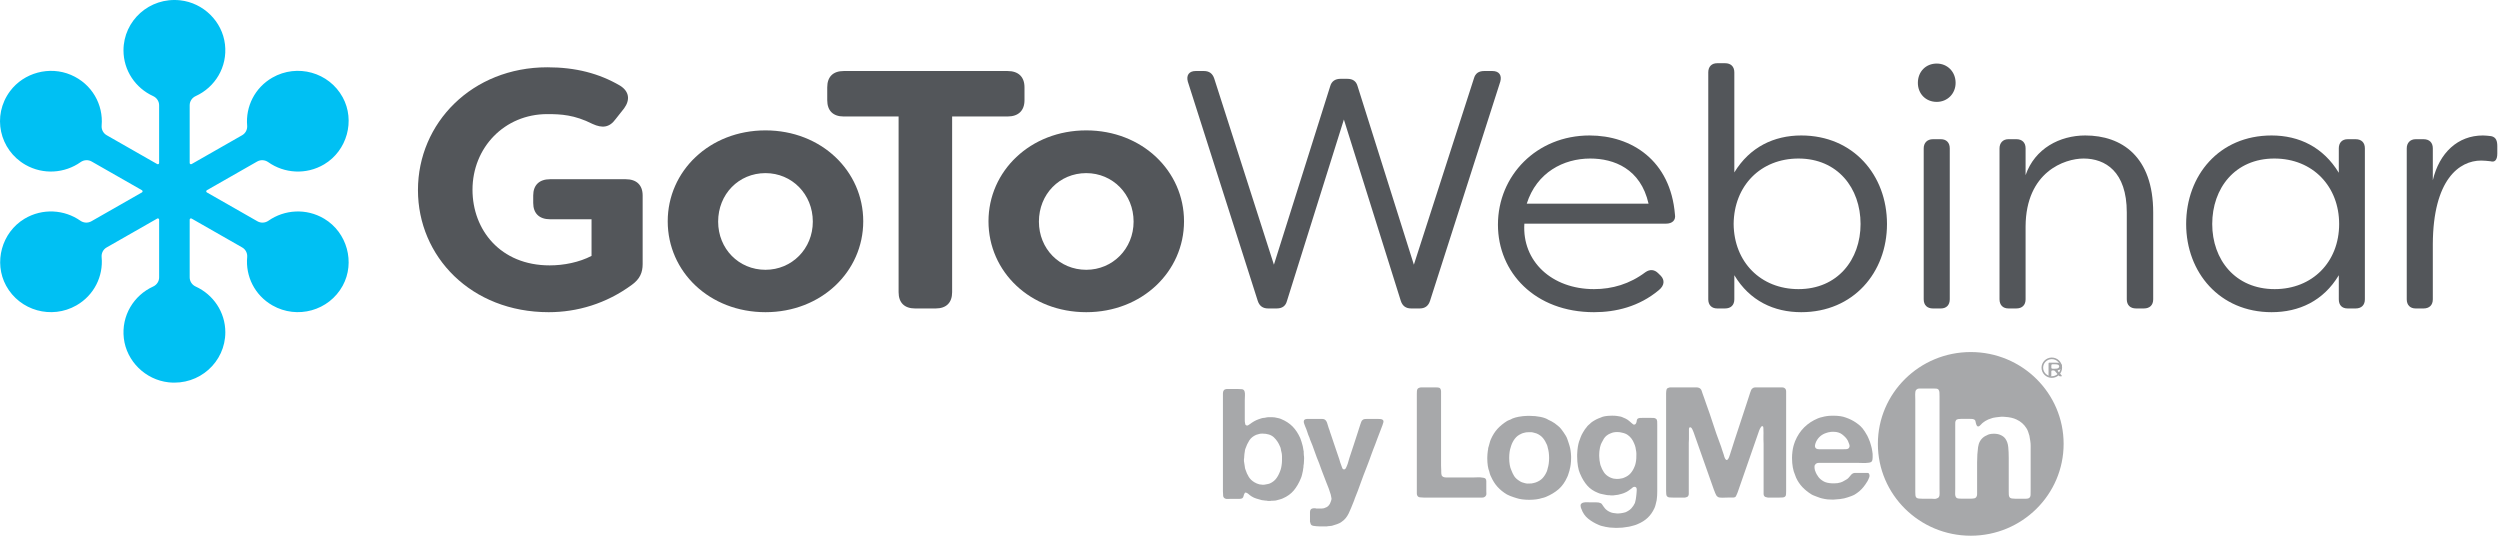 <?xml version="1.0" encoding="UTF-8"?>
<svg width="182px" height="39px" viewBox="0 0 182 39" version="1.1" xmlns="http://www.w3.org/2000/svg" xmlns:xlink="http://www.w3.org/1999/xlink">
    <!-- Generator: Sketch 53.2 (72643) - https://sketchapp.com -->
    <title>LMI_GoToWebinar_Blue_HEX</title>
    <desc>Created with Sketch.</desc>
    <g id="Page-1" stroke="none" stroke-width="1" fill="none" fill-rule="evenodd">
        <g id="Logos" fill-rule="nonzero">
            <g id="LMI_GoToWebinar_Blue_HEX">
                <g id="Group" transform="translate(30.427, 4.457)" fill="#53565A">
                    <path d="M15.134,8.591 L9.615,8.591 C8.841,8.591 8.391,9.011 8.391,9.776 L8.391,10.319 C8.391,11.085 8.841,11.505 9.615,11.505 L12.637,11.505 L12.637,14.172 C11.738,14.641 10.614,14.863 9.59,14.863 C5.994,14.863 3.971,12.271 3.971,9.357 C3.971,6.295 6.293,3.85 9.415,3.85 C10.414,3.85 11.388,3.899 12.712,4.566 C13.411,4.887 13.936,4.838 14.385,4.22 L15.009,3.43 C15.459,2.813 15.384,2.196 14.71,1.776 C13.187,0.887 11.488,0.442 9.416,0.442 C3.946,0.442 0,4.492 0,9.381 C0,14.221 3.871,18.27 9.515,18.27 C11.588,18.27 13.71,17.653 15.584,16.27 C16.159,15.85 16.358,15.381 16.358,14.764 L16.358,9.776 C16.358,9.01 15.908,8.591 15.134,8.591 Z" id="Path"></path>
                    <path d="M25.3,5.035 C21.229,5.035 18.183,7.998 18.183,11.653 C18.183,15.332 21.23,18.27 25.3,18.27 C29.371,18.27 32.417,15.307 32.417,11.653 C32.417,7.998 29.371,5.035 25.3,5.035 Z M25.3,15.184 C23.352,15.184 21.854,13.653 21.854,11.677 C21.854,9.677 23.352,8.146 25.3,8.146 C27.223,8.146 28.746,9.677 28.746,11.677 C28.746,13.653 27.223,15.184 25.3,15.184 Z" id="Shape"></path>
                    <path d="M44.156,2.837 L44.156,1.899 C44.156,1.133 43.706,0.714 42.932,0.714 L30.995,0.714 C30.221,0.714 29.796,1.133 29.796,1.899 L29.796,2.837 C29.796,3.602 30.221,4.023 30.995,4.023 L34.991,4.023 L34.991,16.813 C34.991,17.579 35.416,17.999 36.19,17.999 L37.689,17.999 C38.462,17.999 38.888,17.579 38.888,16.813 L38.888,4.022 L42.933,4.022 C43.706,4.022 44.156,3.602 44.156,2.837 Z" id="Path"></path>
                    <path d="M48.652,5.035 C44.582,5.035 41.535,7.998 41.535,11.653 C41.535,15.332 44.582,18.27 48.652,18.27 C52.723,18.27 55.77,15.307 55.77,11.653 C55.77,7.998 52.723,5.035 48.652,5.035 Z M48.652,15.184 C46.705,15.184 45.206,13.653 45.206,11.677 C45.206,9.677 46.705,8.146 48.652,8.146 C50.575,8.146 52.099,9.677 52.099,11.677 C52.098,13.653 50.575,15.184 48.652,15.184 Z" id="Shape"></path>
                    <path d="M78.222,0.713 L77.623,0.713 C77.223,0.713 76.974,0.886 76.873,1.256 L72.503,14.813 L68.408,1.825 C68.307,1.454 68.058,1.281 67.658,1.281 L67.159,1.281 C66.784,1.281 66.509,1.454 66.41,1.825 L62.314,14.813 L57.968,1.256 C57.843,0.886 57.594,0.713 57.219,0.713 L56.619,0.713 C56.145,0.713 55.92,1.01 56.045,1.479 L61.14,17.455 C61.265,17.826 61.515,17.998 61.89,17.998 L62.514,17.998 C62.913,17.998 63.163,17.826 63.263,17.455 L67.408,4.244 L71.554,17.455 C71.679,17.826 71.928,17.998 72.303,17.998 L72.927,17.998 C73.302,17.998 73.552,17.826 73.676,17.455 L78.796,1.479 C78.922,1.01 78.697,0.713 78.222,0.713 Z" id="Path"></path>
                    <path d="M85.292,5.405 C81.445,5.405 78.623,8.319 78.623,11.899 C78.623,15.381 81.32,18.27 85.616,18.27 C87.189,18.27 88.888,17.875 90.336,16.665 C90.761,16.319 90.761,15.924 90.486,15.628 L90.286,15.431 C90.012,15.159 89.687,15.134 89.362,15.357 C88.214,16.221 86.94,16.591 85.616,16.591 C82.545,16.591 80.371,14.566 80.547,11.825 L90.86,11.825 C91.31,11.825 91.584,11.579 91.509,11.158 C91.185,7.208 88.338,5.405 85.292,5.405 Z M80.721,10.368 C81.445,8.096 83.394,7.084 85.342,7.084 C87.065,7.084 89.013,7.825 89.587,10.368 L80.721,10.368 Z" id="Shape"></path>
                    <path d="M100.702,5.405 C98.729,5.405 96.956,6.244 95.832,8.096 L95.832,0.812 C95.832,0.392 95.583,0.145 95.158,0.145 L94.584,0.145 C94.184,0.145 93.935,0.392 93.935,0.812 L93.935,17.332 C93.935,17.751 94.184,17.998 94.584,17.998 L95.158,17.998 C95.583,17.998 95.832,17.752 95.832,17.332 L95.832,15.578 C96.956,17.455 98.729,18.27 100.702,18.27 C104.498,18.27 106.946,15.38 106.946,11.849 C106.945,8.294 104.498,5.405 100.702,5.405 Z M100.502,16.591 C97.754,16.591 95.806,14.616 95.782,11.85 C95.806,9.06 97.754,7.084 100.502,7.084 C103.349,7.084 105.022,9.232 105.022,11.85 C105.022,14.443 103.349,16.591 100.502,16.591 Z" id="Shape"></path>
                    <path d="M110.568,0.17 C109.768,0.17 109.194,0.763 109.194,1.577 C109.194,2.367 109.768,2.96 110.568,2.96 C111.341,2.96 111.941,2.367 111.941,1.577 C111.941,0.763 111.341,0.17 110.568,0.17 Z" id="Path"></path>
                    <path d="M110.867,5.677 L110.293,5.677 C109.868,5.677 109.619,5.949 109.619,6.344 L109.619,17.332 C109.619,17.752 109.868,17.999 110.293,17.999 L110.867,17.999 C111.267,17.999 111.516,17.752 111.516,17.332 L111.516,6.343 C111.516,5.924 111.267,5.677 110.867,5.677 Z" id="Path"></path>
                    <path d="M121.381,5.405 C119.533,5.405 117.71,6.343 117.036,8.294 L117.036,6.343 C117.036,5.924 116.786,5.676 116.361,5.676 L115.787,5.676 C115.387,5.676 115.138,5.948 115.138,6.343 L115.138,17.332 C115.138,17.751 115.387,17.998 115.787,17.998 L116.361,17.998 C116.786,17.998 117.036,17.752 117.036,17.332 L117.036,12.023 C117.06,8.047 119.883,7.084 121.256,7.084 C122.83,7.084 124.403,8.022 124.403,11.01 L124.403,17.332 C124.403,17.751 124.653,17.998 125.077,17.998 L125.652,17.998 C126.076,17.998 126.326,17.752 126.326,17.332 L126.326,11.01 C126.326,6.936 124.029,5.405 121.381,5.405 Z" id="Path"></path>
                    <path d="M141.061,5.677 L140.487,5.677 C140.062,5.677 139.838,5.949 139.838,6.344 L139.838,8.121 C138.714,6.27 136.966,5.405 134.943,5.405 C131.122,5.405 128.725,8.319 128.725,11.85 C128.725,15.381 131.172,18.27 134.943,18.27 C136.941,18.27 138.714,17.455 139.838,15.579 L139.838,17.332 C139.838,17.752 140.063,17.999 140.487,17.999 L141.061,17.999 C141.486,17.999 141.736,17.752 141.736,17.332 L141.736,6.343 C141.736,5.924 141.486,5.677 141.061,5.677 Z M135.168,16.591 C132.296,16.591 130.623,14.443 130.623,11.85 C130.623,9.257 132.271,7.084 135.143,7.084 C137.966,7.084 139.863,9.134 139.863,11.85 C139.863,14.616 137.915,16.591 135.168,16.591 Z" id="Shape"></path>
                    <path d="M150.928,5.454 C150.753,5.429 150.478,5.405 150.328,5.405 C148.505,5.405 147.156,6.664 146.682,8.665 L146.682,6.344 C146.682,5.924 146.432,5.677 146.007,5.677 L145.433,5.677 C145.034,5.677 144.784,5.949 144.784,6.344 L144.784,17.332 C144.784,17.752 145.034,17.999 145.433,17.999 L146.007,17.999 C146.432,17.999 146.682,17.752 146.682,17.332 L146.682,13.307 C146.707,8.615 148.604,7.232 150.203,7.232 C150.403,7.232 150.653,7.257 150.877,7.282 C151.202,7.38 151.377,7.183 151.377,6.714 L151.377,6.195 C151.377,5.825 151.302,5.529 150.928,5.454 Z" id="Path"></path>
                </g>
                <g id="Group" transform="translate(89.028, 25.629)" fill="#A7A8AA">
                    <g transform="translate(14.087, 0)">
                        <path d="M46.833,1.283 C46.82,1.29 46.807,1.293 46.793,1.297 C46.779,1.3 46.763,1.305 46.748,1.308 C46.733,1.316 46.718,1.321 46.709,1.327 C46.697,1.334 46.688,1.342 46.687,1.352 C46.687,1.357 46.687,1.362 46.688,1.366 C46.692,1.372 46.695,1.374 46.697,1.379 C46.704,1.391 46.709,1.402 46.718,1.41 C46.728,1.418 46.735,1.429 46.746,1.439 L46.93,1.652 C46.941,1.664 46.949,1.674 46.959,1.686 C46.967,1.696 46.977,1.708 46.98,1.72 C46.989,1.735 46.985,1.75 46.972,1.761 C46.964,1.763 46.955,1.767 46.955,1.767 C46.947,1.767 46.935,1.767 46.924,1.768 C46.909,1.771 46.891,1.771 46.872,1.768 C46.862,1.767 46.849,1.764 46.844,1.764 C46.831,1.764 46.826,1.762 46.815,1.758 C46.798,1.75 46.782,1.737 46.772,1.722 C46.759,1.709 46.748,1.694 46.733,1.684 L46.543,1.451 C46.523,1.434 46.511,1.416 46.498,1.398 C46.482,1.379 46.46,1.363 46.44,1.348 C46.424,1.342 46.414,1.341 46.395,1.339 C46.377,1.339 46.356,1.337 46.338,1.337 L46.31,1.337 C46.293,1.341 46.279,1.342 46.268,1.345 C46.257,1.348 46.244,1.351 46.237,1.358 C46.228,1.372 46.223,1.387 46.22,1.404 C46.22,1.424 46.22,1.445 46.22,1.463 L46.22,1.649 C46.22,1.666 46.22,1.684 46.22,1.698 C46.223,1.715 46.22,1.729 46.212,1.743 C46.21,1.75 46.197,1.757 46.182,1.762 C46.165,1.768 46.152,1.769 46.134,1.769 C46.117,1.771 46.101,1.769 46.083,1.769 C46.068,1.768 46.053,1.765 46.04,1.759 C46.034,1.752 46.03,1.749 46.022,1.738 C46.022,1.732 46.019,1.723 46.019,1.717 L46.019,1.702 C46.016,1.697 46.016,1.684 46.016,1.672 C46.016,1.662 46.019,1.652 46.019,1.64 L46.019,0.864 C46.019,0.851 46.019,0.837 46.019,0.825 C46.019,0.812 46.019,0.801 46.029,0.792 C46.039,0.781 46.047,0.777 46.067,0.771 C46.072,0.771 46.077,0.771 46.08,0.771 L46.094,0.771 L46.417,0.771 C46.513,0.771 46.599,0.771 46.666,0.777 C46.743,0.779 46.801,0.797 46.863,0.828 C46.885,0.837 46.908,0.851 46.923,0.864 C46.954,0.896 46.978,0.935 46.988,0.976 L46.995,1.02 L46.995,1.041 C47.002,1.055 47.002,1.073 46.995,1.092 C46.992,1.117 46.985,1.133 46.982,1.143 C46.968,1.177 46.949,1.206 46.923,1.227 C46.898,1.245 46.869,1.266 46.833,1.283 Z M46.401,1.214 C46.44,1.214 46.477,1.214 46.508,1.212 C46.547,1.212 46.58,1.208 46.609,1.206 C46.642,1.2 46.664,1.194 46.692,1.187 C46.715,1.179 46.735,1.166 46.752,1.148 C46.768,1.132 46.783,1.109 46.787,1.088 C46.796,1.07 46.799,1.05 46.794,1.029 C46.787,1.008 46.786,0.992 46.776,0.98 C46.761,0.954 46.734,0.934 46.705,0.92 C46.669,0.91 46.641,0.901 46.592,0.895 C46.55,0.892 46.506,0.888 46.457,0.888 C46.403,0.888 46.355,0.888 46.307,0.888 C46.307,0.888 46.3,0.888 46.296,0.889 C46.29,0.892 46.287,0.892 46.281,0.892 C46.263,0.895 46.247,0.904 46.239,0.913 C46.232,0.919 46.232,0.927 46.23,0.931 C46.229,0.938 46.229,0.943 46.225,0.949 L46.225,0.974 C46.222,0.982 46.219,0.992 46.222,1.002 C46.222,1.012 46.222,1.021 46.222,1.033 C46.222,1.056 46.222,1.084 46.222,1.118 C46.22,1.15 46.225,1.175 46.239,1.188 C46.253,1.205 46.275,1.212 46.307,1.212 C46.339,1.214 46.37,1.214 46.401,1.214 Z" id="Shape"></path>
                        <path d="M46.256,1.88 C45.844,1.88 45.508,1.548 45.508,1.139 C45.508,0.731 45.844,0.4 46.256,0.4 C46.671,0.4 47.005,0.731 47.005,1.139 C47.005,1.548 46.671,1.88 46.256,1.88 Z M46.256,0.517 C45.909,0.517 45.626,0.796 45.626,1.139 C45.626,1.481 45.909,1.762 46.256,1.762 C46.604,1.762 46.887,1.481 46.887,1.139 C46.887,0.796 46.604,0.517 46.256,0.517 Z" id="Shape"></path>
                        <path d="M5.088,10.12 L5.088,9.602 C5.088,9.527 5.088,9.456 5.088,9.388 C5.088,9.321 5.068,9.265 5.03,9.218 C5.008,9.191 4.96,9.167 4.886,9.153 C4.814,9.137 4.738,9.128 4.653,9.123 C4.57,9.12 4.482,9.12 4.394,9.123 C4.3,9.128 4.224,9.13 4.163,9.13 L2.629,9.13 C2.476,9.13 2.319,9.13 2.16,9.13 C2,9.13 1.893,9.079 1.84,8.983 C1.826,8.945 1.817,8.903 1.813,8.852 C1.808,8.805 1.807,8.753 1.807,8.702 L1.807,8.588 C1.807,8.52 1.797,8.499 1.8,8.443 C1.804,8.388 1.794,8.309 1.794,8.251 L1.794,7.584 L1.794,4.172 L1.794,3.145 C1.794,3.049 1.794,2.957 1.794,2.872 C1.794,2.785 1.777,2.716 1.739,2.663 C1.699,2.611 1.641,2.582 1.56,2.578 C1.482,2.575 1.401,2.573 1.315,2.573 L0.349,2.573 C0.332,2.579 0.318,2.582 0.305,2.578 C0.288,2.575 0.273,2.577 0.256,2.583 C0.166,2.606 0.106,2.644 0.076,2.697 C0.054,2.734 0.04,2.787 0.036,2.855 C0.032,2.922 0.03,2.99 0.03,3.059 L0.03,3.766 L0.03,6.313 L0.03,9.299 L0.03,10.088 C0.03,10.156 0.03,10.224 0.03,10.295 C0.03,10.368 0.044,10.424 0.076,10.471 C0.114,10.53 0.172,10.565 0.252,10.576 C0.332,10.588 0.426,10.595 0.532,10.595 L1.35,10.595 L3.766,10.595 L4.575,10.595 C4.644,10.595 4.714,10.595 4.792,10.595 C4.867,10.595 4.924,10.58 4.961,10.55 C5.008,10.528 5.045,10.487 5.075,10.424 C5.091,10.388 5.098,10.341 5.094,10.29 C5.088,10.238 5.088,10.181 5.088,10.12 Z" id="Path"></path>
                        <path d="M11.261,7.653 C11.261,7.631 11.261,7.611 11.261,7.591 C11.25,7.301 11.212,7.041 11.155,6.854 C11.151,6.846 11.15,6.839 11.149,6.831 C11.132,6.764 11.113,6.699 11.09,6.639 C11.052,6.536 11.019,6.434 10.989,6.341 C10.958,6.247 10.917,6.159 10.864,6.077 C10.81,5.994 10.759,5.914 10.71,5.84 C10.66,5.766 10.606,5.689 10.544,5.614 C10.483,5.532 10.41,5.455 10.32,5.385 C10.235,5.313 10.149,5.247 10.066,5.185 C9.922,5.087 9.765,5 9.594,4.926 C9.347,4.759 8.82,4.644 8.211,4.644 C8.197,4.644 8.184,4.645 8.17,4.645 C8.135,4.645 8.097,4.645 8.06,4.645 C8.054,4.645 8.047,4.648 8.047,4.648 C7.981,4.651 7.92,4.653 7.861,4.659 C7.821,4.659 7.775,4.663 7.731,4.669 C7.726,4.671 7.723,4.671 7.722,4.672 C7.336,4.712 7.019,4.803 6.837,4.919 C6.755,4.946 6.677,4.98 6.603,5.018 C6.331,5.19 6.094,5.381 5.906,5.586 C5.715,5.794 5.552,6.051 5.417,6.358 C5.377,6.448 5.348,6.542 5.327,6.633 C5.303,6.728 5.276,6.826 5.247,6.921 C5.232,6.959 5.222,6.994 5.222,7.028 C5.222,7.043 5.222,7.057 5.221,7.072 C5.215,7.097 5.211,7.124 5.205,7.15 C5.197,7.177 5.193,7.203 5.193,7.231 C5.175,7.356 5.166,7.495 5.161,7.64 L5.161,7.64 C5.159,7.664 5.159,7.685 5.159,7.704 C5.159,7.718 5.159,7.731 5.159,7.741 C5.159,8.135 5.215,8.482 5.303,8.692 C5.316,8.744 5.332,8.797 5.342,8.846 C5.362,8.922 5.391,8.993 5.427,9.06 C5.559,9.355 5.715,9.606 5.906,9.816 C6.095,10.026 6.326,10.211 6.59,10.368 C6.676,10.414 6.756,10.451 6.835,10.48 C6.914,10.51 7.001,10.542 7.092,10.572 C7.154,10.599 7.221,10.62 7.29,10.634 C7.504,10.709 7.836,10.757 8.211,10.757 C8.584,10.757 8.919,10.709 9.131,10.633 L9.134,10.633 C9.231,10.615 9.325,10.586 9.418,10.549 C9.78,10.398 10.091,10.211 10.351,9.986 C10.607,9.761 10.817,9.468 10.977,9.106 C11.015,9.031 11.045,8.951 11.069,8.864 C11.09,8.778 11.118,8.694 11.149,8.61 C11.15,8.59 11.154,8.572 11.158,8.553 C11.221,8.34 11.261,8.041 11.261,7.708 C11.261,7.697 11.261,7.684 11.261,7.671 C11.261,7.665 11.261,7.66 11.261,7.653 Z M9.553,8.487 C9.538,8.562 9.516,8.637 9.485,8.711 C9.401,8.9 9.299,9.057 9.178,9.187 C9.057,9.314 8.896,9.416 8.7,9.488 C8.648,9.512 8.586,9.517 8.528,9.536 C8.458,9.556 8.431,9.556 8.374,9.568 L8.311,9.568 C8.225,9.576 8.192,9.578 8.158,9.574 C8.124,9.569 8.09,9.582 8.061,9.574 C8.031,9.564 8.023,9.568 7.99,9.564 C7.968,9.561 7.933,9.554 7.903,9.546 C7.835,9.53 7.767,9.512 7.703,9.488 C7.638,9.468 7.58,9.437 7.525,9.399 C7.337,9.286 7.199,9.162 7.112,9.022 C7.038,8.904 6.968,8.758 6.902,8.581 C6.813,8.397 6.754,8.076 6.754,7.711 C6.754,7.4 6.795,7.12 6.865,6.933 C6.872,6.901 6.879,6.871 6.89,6.842 C6.956,6.639 7.049,6.46 7.167,6.308 C7.286,6.153 7.439,6.033 7.63,5.953 C7.666,5.93 7.712,5.914 7.761,5.9 C7.81,5.89 7.861,5.878 7.914,5.861 C7.935,5.854 7.965,5.85 7.995,5.845 C8.029,5.841 8.019,5.845 8.072,5.839 C8.141,5.833 8.21,5.838 8.277,5.834 C8.346,5.83 8.41,5.835 8.471,5.85 C8.524,5.866 8.574,5.878 8.619,5.89 C8.664,5.9 8.711,5.914 8.756,5.93 C8.946,6.013 9.098,6.123 9.213,6.262 C9.327,6.4 9.424,6.57 9.507,6.763 C9.529,6.824 9.549,6.885 9.559,6.949 C9.561,6.958 9.563,6.967 9.564,6.977 C9.624,7.164 9.66,7.424 9.66,7.711 C9.66,8.006 9.62,8.272 9.559,8.46 C9.559,8.468 9.556,8.478 9.553,8.487 Z" id="Shape"></path>
                        <path d="M26.79,2.617 C26.753,2.588 26.697,2.573 26.624,2.573 C26.555,2.573 26.481,2.573 26.414,2.573 L25.628,2.573 L24.886,2.573 C24.811,2.573 24.741,2.573 24.665,2.573 C24.593,2.573 24.534,2.592 24.488,2.628 C24.429,2.666 24.386,2.716 24.364,2.775 C24.341,2.836 24.319,2.895 24.297,2.956 C24.256,3.076 24.22,3.196 24.182,3.31 C24.141,3.425 24.107,3.544 24.067,3.665 C23.916,4.131 23.763,4.595 23.61,5.056 C23.458,5.519 23.306,5.978 23.155,6.436 C23.093,6.609 23.04,6.779 22.991,6.95 C22.941,7.119 22.885,7.289 22.827,7.461 C22.802,7.522 22.779,7.589 22.756,7.665 C22.746,7.697 22.734,7.724 22.717,7.745 C22.68,7.82 22.635,7.859 22.591,7.859 C22.508,7.859 22.432,7.715 22.377,7.483 C22.331,7.366 22.29,7.246 22.256,7.124 C22.21,6.967 22.159,6.812 22.098,6.661 C21.916,6.18 21.745,5.696 21.59,5.209 C21.432,4.72 21.269,4.241 21.094,3.765 C21.049,3.64 21.006,3.512 20.964,3.389 C20.921,3.267 20.877,3.143 20.832,3.023 C20.808,2.955 20.786,2.886 20.764,2.814 C20.742,2.743 20.703,2.689 20.651,2.651 C20.582,2.598 20.484,2.572 20.36,2.572 C20.232,2.572 20.11,2.572 19.987,2.572 L18.495,2.572 C18.482,2.578 18.465,2.581 18.45,2.577 C18.436,2.574 18.42,2.576 18.405,2.583 C18.313,2.606 18.252,2.643 18.221,2.696 C18.208,2.728 18.196,2.77 18.189,2.827 C18.18,2.882 18.177,2.941 18.177,3 C18.177,3.059 18.177,3.123 18.177,3.185 C18.177,3.251 18.177,3.304 18.177,3.35 L18.177,4.925 L18.177,9.119 L18.177,10.109 C18.177,10.191 18.18,10.272 18.189,10.352 C18.196,10.43 18.221,10.488 18.27,10.526 C18.313,10.562 18.372,10.583 18.438,10.586 C18.506,10.59 18.581,10.594 18.666,10.594 L19.26,10.594 C19.32,10.594 19.38,10.594 19.441,10.598 C19.502,10.604 19.56,10.597 19.611,10.581 C19.695,10.568 19.752,10.533 19.782,10.479 C19.814,10.444 19.828,10.396 19.828,10.333 C19.828,10.271 19.828,10.214 19.828,10.153 L19.828,9.601 L19.828,6.604 C19.836,6.521 19.84,6.438 19.84,6.356 C19.84,6.275 19.84,6.193 19.84,6.109 C19.84,6.049 19.845,5.958 19.84,5.902 C19.836,5.847 19.842,5.824 19.84,5.77 C19.837,5.695 19.84,5.661 19.84,5.608 C19.84,5.555 19.866,5.466 19.932,5.475 C19.959,5.478 19.973,5.483 19.987,5.496 C20.004,5.506 20.019,5.52 20.034,5.534 C20.079,5.6 20.121,5.688 20.159,5.792 C20.164,5.807 20.17,5.822 20.179,5.839 L21.676,10.079 L21.681,10.076 C21.698,10.131 21.717,10.188 21.742,10.245 C21.775,10.312 21.797,10.371 21.824,10.417 C21.843,10.467 21.888,10.509 21.948,10.547 C21.978,10.57 22.023,10.585 22.083,10.593 C22.146,10.601 22.212,10.604 22.285,10.604 C22.355,10.604 22.428,10.604 22.5,10.597 C22.571,10.593 22.634,10.593 22.687,10.593 L22.952,10.593 C23.019,10.596 23.056,10.593 23.092,10.589 C23.131,10.587 23.18,10.578 23.218,10.547 C23.255,10.516 23.27,10.489 23.286,10.444 C23.304,10.402 23.319,10.382 23.336,10.334 L23.386,10.214 L24.953,5.711 C24.953,5.711 24.955,5.705 24.956,5.703 C24.971,5.664 24.984,5.624 25.009,5.584 C25.03,5.544 25.049,5.521 25.076,5.472 C25.081,5.464 25.087,5.451 25.098,5.435 C25.11,5.419 25.168,5.388 25.19,5.394 C25.237,5.41 25.243,5.417 25.253,5.474 C25.265,5.536 25.264,5.653 25.263,5.711 C25.258,5.779 25.273,5.836 25.269,5.899 C25.265,5.965 25.265,6.026 25.265,6.086 C25.265,6.183 25.265,6.279 25.265,6.374 C25.265,6.467 25.266,6.569 25.275,6.671 L25.275,9.567 L25.275,10.142 C25.275,10.209 25.275,10.271 25.275,10.333 C25.275,10.396 25.29,10.444 25.321,10.479 C25.349,10.526 25.386,10.552 25.429,10.558 C25.471,10.568 25.522,10.578 25.581,10.594 L25.891,10.594 L26.438,10.594 C26.519,10.594 26.596,10.59 26.666,10.586 C26.733,10.583 26.791,10.562 26.836,10.526 C26.882,10.488 26.907,10.43 26.908,10.352 C26.913,10.271 26.916,10.191 26.916,10.109 L26.916,9.13 L26.916,4.938 L26.916,3.248 C26.916,3.119 26.916,2.994 26.916,2.872 C26.916,2.748 26.873,2.663 26.79,2.617 Z" id="Path"></path>
                        <path d="M17.528,5.045 C17.523,4.959 17.496,4.898 17.444,4.861 C17.399,4.823 17.343,4.802 17.278,4.797 C17.213,4.793 17.14,4.793 17.057,4.793 L16.476,4.793 C16.405,4.793 16.338,4.793 16.274,4.797 C16.21,4.802 16.155,4.82 16.11,4.849 C16.08,4.879 16.058,4.915 16.046,4.955 C16.041,4.98 16.041,4.995 16.037,5.028 C16.016,5.162 15.968,5.27 15.869,5.282 C15.814,5.288 15.759,5.263 15.721,5.216 C15.691,5.196 15.667,5.176 15.644,5.153 C15.606,5.116 15.564,5.077 15.518,5.042 C15.487,5.018 15.462,4.998 15.438,4.978 C15.415,4.959 15.392,4.944 15.369,4.926 C15.271,4.864 15.162,4.809 15.044,4.766 C14.957,4.715 14.796,4.673 14.595,4.653 C14.491,4.637 14.384,4.632 14.267,4.633 C14.257,4.633 14.248,4.633 14.237,4.633 C14.158,4.633 14.081,4.635 14.008,4.641 C14.003,4.641 13.995,4.642 13.992,4.642 C13.742,4.659 13.538,4.703 13.433,4.764 C13.365,4.786 13.3,4.811 13.241,4.836 C13.131,4.881 13.03,4.936 12.931,4.995 C12.894,5.017 12.854,5.043 12.817,5.067 C12.779,5.093 12.739,5.123 12.703,5.152 L12.637,5.219 C12.597,5.251 12.556,5.285 12.517,5.323 C12.473,5.36 12.442,5.396 12.417,5.434 C12.365,5.503 12.314,5.568 12.264,5.63 C12.216,5.695 12.171,5.766 12.133,5.84 C12.058,5.959 11.996,6.087 11.947,6.223 C11.93,6.267 11.913,6.315 11.899,6.361 C11.817,6.543 11.756,6.807 11.725,7.116 C11.719,7.139 11.717,7.159 11.719,7.18 L11.719,7.182 C11.711,7.274 11.705,7.367 11.702,7.465 C11.702,7.484 11.702,7.503 11.702,7.523 C11.702,7.531 11.702,7.539 11.702,7.545 C11.702,7.562 11.702,7.575 11.702,7.589 C11.702,8.115 11.783,8.576 11.908,8.844 C11.914,8.859 11.924,8.878 11.931,8.892 C12.067,9.215 12.235,9.491 12.437,9.72 C12.638,9.951 12.901,10.128 13.229,10.256 C13.312,10.294 13.403,10.321 13.503,10.339 C13.599,10.359 13.704,10.378 13.812,10.402 C13.839,10.411 13.87,10.414 13.896,10.414 C13.921,10.414 13.948,10.418 13.969,10.423 L14.059,10.423 C14.1,10.434 14.159,10.437 14.243,10.437 C14.327,10.437 14.388,10.434 14.425,10.423 C14.463,10.418 14.503,10.411 14.547,10.407 C14.585,10.404 14.633,10.397 14.676,10.391 C14.767,10.368 14.854,10.344 14.938,10.323 C15.02,10.3 15.105,10.272 15.187,10.233 C15.272,10.197 15.348,10.155 15.415,10.11 C15.485,10.065 15.551,10.016 15.62,9.962 C15.644,9.946 15.664,9.929 15.688,9.908 C15.704,9.893 15.724,9.874 15.742,9.861 C15.764,9.843 15.788,9.829 15.819,9.822 C15.868,9.805 15.915,9.806 15.956,9.828 C16.036,9.873 16.048,9.966 16.036,10.104 C16.036,10.118 16.032,10.15 16.032,10.167 C16.028,10.197 16.026,10.225 16.026,10.255 C16.026,10.338 16.005,10.407 16.002,10.486 C15.997,10.565 15.988,10.638 15.973,10.706 C15.96,10.759 15.947,10.806 15.94,10.853 C15.932,10.897 15.921,10.942 15.907,10.987 C15.838,11.137 15.75,11.269 15.645,11.381 C15.578,11.451 15.502,11.513 15.414,11.564 C15.38,11.589 15.334,11.614 15.284,11.634 C15.27,11.641 15.259,11.647 15.248,11.653 C15.221,11.664 15.199,11.67 15.178,11.674 C15.085,11.702 14.977,11.724 14.859,11.738 C14.639,11.764 14.534,11.75 14.306,11.714 C14.216,11.703 14.128,11.662 14.035,11.618 C13.997,11.6 13.961,11.582 13.932,11.56 C13.887,11.529 13.842,11.496 13.802,11.461 C13.797,11.457 13.791,11.454 13.787,11.448 C13.786,11.447 13.783,11.444 13.783,11.443 C13.736,11.395 13.694,11.349 13.662,11.297 C13.652,11.286 13.646,11.278 13.638,11.269 C13.577,11.187 13.534,11.121 13.503,11.072 C13.473,11.023 13.397,10.984 13.274,10.955 C13.235,10.955 13.205,10.95 13.178,10.948 C13.15,10.942 13.119,10.941 13.08,10.941 L12.694,10.941 C12.609,10.941 12.519,10.94 12.426,10.936 C12.331,10.932 12.244,10.937 12.17,10.954 C12.091,10.969 12.035,11 11.994,11.049 C11.949,11.098 11.941,11.17 11.964,11.269 C11.971,11.283 11.974,11.304 11.974,11.323 C11.974,11.348 11.984,11.37 12,11.392 C12.105,11.7 12.272,11.946 12.501,12.13 C12.729,12.313 12.984,12.466 13.274,12.585 C13.342,12.616 13.413,12.643 13.487,12.661 C13.558,12.676 13.631,12.694 13.707,12.711 C13.718,12.716 13.731,12.72 13.746,12.723 C13.928,12.766 14.188,12.795 14.484,12.799 C14.497,12.801 14.511,12.801 14.526,12.801 C14.531,12.801 14.536,12.801 14.539,12.801 C14.551,12.801 14.559,12.801 14.57,12.801 C14.873,12.801 15.147,12.774 15.343,12.733 C15.423,12.723 15.507,12.711 15.587,12.688 C15.679,12.664 15.766,12.642 15.849,12.619 C15.931,12.597 16.015,12.568 16.101,12.528 C16.387,12.41 16.634,12.256 16.834,12.067 C17.035,11.879 17.199,11.644 17.331,11.357 C17.367,11.273 17.397,11.186 17.417,11.094 C17.434,10.999 17.458,10.899 17.489,10.795 C17.497,10.735 17.504,10.68 17.507,10.631 C17.51,10.583 17.517,10.528 17.523,10.469 C17.523,10.41 17.524,10.351 17.529,10.293 C17.532,10.237 17.533,10.18 17.533,10.119 L17.533,5.308 C17.532,5.219 17.531,5.131 17.528,5.045 Z M16.007,7.749 C15.999,7.865 15.986,7.977 15.961,8.082 C15.939,8.187 15.911,8.273 15.881,8.339 C15.806,8.529 15.71,8.689 15.592,8.826 C15.473,8.962 15.319,9.066 15.13,9.14 C15.068,9.171 15.009,9.191 14.949,9.197 C14.949,9.197 14.943,9.197 14.941,9.199 C14.89,9.212 14.83,9.222 14.77,9.228 C14.764,9.229 14.759,9.229 14.754,9.231 L14.737,9.231 C14.702,9.234 14.665,9.236 14.629,9.236 C14.613,9.241 14.594,9.241 14.573,9.237 C14.566,9.236 14.559,9.236 14.553,9.234 C14.5,9.234 14.45,9.226 14.403,9.22 C14.395,9.22 14.387,9.22 14.38,9.22 C14.363,9.216 14.35,9.212 14.337,9.209 C14.261,9.192 14.195,9.169 14.14,9.144 C14.113,9.132 14.084,9.12 14.059,9.107 C13.885,9.017 13.748,8.899 13.649,8.752 C13.552,8.606 13.467,8.435 13.401,8.238 C13.39,8.203 13.383,8.169 13.376,8.134 C13.359,8.063 13.344,7.985 13.334,7.904 C13.332,7.899 13.332,7.895 13.33,7.89 L13.33,7.879 C13.323,7.814 13.315,7.742 13.313,7.667 C13.304,7.59 13.304,7.5 13.31,7.394 C13.313,7.284 13.323,7.193 13.336,7.117 C13.342,7.058 13.352,7.002 13.365,6.95 C13.365,6.946 13.365,6.945 13.365,6.944 C13.365,6.921 13.373,6.892 13.39,6.855 L13.39,6.852 C13.417,6.75 13.449,6.665 13.487,6.599 C13.536,6.495 13.591,6.397 13.649,6.302 C13.755,6.137 13.91,6.014 14.106,5.931 C14.117,5.928 14.128,5.924 14.141,5.92 C14.255,5.86 14.427,5.823 14.617,5.823 C14.751,5.823 14.873,5.841 14.971,5.87 C15.141,5.905 15.285,5.962 15.394,6.044 C15.594,6.186 15.745,6.388 15.85,6.652 C15.872,6.698 15.889,6.745 15.908,6.798 C15.922,6.851 15.939,6.904 15.952,6.955 C15.957,6.976 15.96,6.994 15.96,7.008 C15.968,7.047 15.974,7.086 15.98,7.126 C16.001,7.212 16.012,7.305 16.014,7.407 C16.018,7.518 16.014,7.633 16.007,7.749 Z" id="Shape"></path>
                        <path d="M33.187,7.223 C33.164,7.063 33.132,6.917 33.096,6.803 C33.056,6.635 32.989,6.446 32.899,6.249 C32.875,6.188 32.846,6.124 32.812,6.066 C32.805,6.053 32.796,6.044 32.79,6.033 C32.695,5.857 32.589,5.698 32.487,5.569 C32.481,5.563 32.475,5.554 32.471,5.546 C32.468,5.546 32.466,5.545 32.466,5.545 C32.384,5.446 32.303,5.366 32.228,5.308 C32.219,5.299 32.206,5.288 32.197,5.282 C32.129,5.225 32.06,5.175 31.991,5.13 C31.77,4.98 31.522,4.858 31.243,4.764 C31.243,4.764 31.241,4.764 31.238,4.763 C31.045,4.684 30.72,4.634 30.351,4.634 C30.344,4.634 30.336,4.635 30.328,4.635 C30.303,4.635 30.276,4.635 30.245,4.635 C30.245,4.635 30.242,4.635 30.242,4.635 C30.17,4.638 30.103,4.641 30.036,4.645 C29.996,4.648 29.951,4.651 29.905,4.659 C29.895,4.659 29.886,4.66 29.878,4.663 C29.752,4.681 29.64,4.703 29.552,4.731 C29.445,4.751 29.339,4.783 29.233,4.826 C28.451,5.151 27.896,5.701 27.57,6.483 C27.54,6.55 27.515,6.624 27.494,6.698 C27.425,6.902 27.376,7.157 27.356,7.442 L27.352,7.463 L27.352,7.482 C27.348,7.538 27.346,7.596 27.346,7.653 C27.345,7.665 27.345,7.677 27.345,7.69 C27.345,7.705 27.345,7.72 27.345,7.733 C27.345,8.212 27.428,8.64 27.556,8.92 C27.577,8.994 27.606,9.069 27.638,9.142 C27.759,9.405 27.914,9.636 28.104,9.836 C28.295,10.034 28.51,10.209 28.754,10.359 C28.815,10.398 28.881,10.427 28.954,10.454 C29.019,10.477 29.271,10.581 29.383,10.615 C29.473,10.645 29.578,10.669 29.695,10.69 C29.704,10.692 29.712,10.695 29.719,10.695 C29.854,10.724 29.985,10.733 30.082,10.734 C30.15,10.739 30.219,10.742 30.289,10.742 C30.306,10.742 30.324,10.742 30.345,10.742 C30.35,10.742 30.359,10.742 30.367,10.742 C31.135,10.697 31.256,10.625 31.643,10.493 C31.895,10.4 31.938,10.359 32.115,10.234 C32.326,10.083 32.515,9.885 32.685,9.637 C32.744,9.556 32.798,9.473 32.844,9.39 C32.888,9.308 32.932,9.214 32.969,9.107 C32.983,9.07 32.99,9.023 32.986,8.973 C32.985,8.952 32.981,8.933 32.974,8.919 C32.962,8.849 32.912,8.801 32.854,8.801 L32.603,8.801 C32.581,8.796 32.557,8.796 32.531,8.798 C32.522,8.798 32.512,8.798 32.502,8.801 L32.124,8.801 C32.105,8.798 32.084,8.798 32.064,8.798 C32.03,8.798 31.998,8.798 31.967,8.801 L31.896,8.801 C31.849,8.801 31.725,8.841 31.649,8.933 C31.623,8.963 31.591,9.003 31.567,9.032 C31.525,9.083 31.501,9.111 31.456,9.16 C31.396,9.224 31.385,9.227 31.29,9.288 C31.193,9.347 31.106,9.397 31.032,9.433 C31.03,9.435 31.03,9.435 31.028,9.436 C30.945,9.479 30.83,9.513 30.692,9.536 C30.673,9.537 30.653,9.546 30.633,9.547 L30.602,9.547 C30.552,9.552 30.499,9.556 30.449,9.557 C30.391,9.562 30.328,9.562 30.257,9.557 L30.252,9.557 C30.019,9.547 29.819,9.503 29.692,9.438 C29.667,9.427 29.645,9.414 29.621,9.4 C29.467,9.31 29.349,9.207 29.262,9.089 C29.175,8.972 29.091,8.832 29.03,8.651 C29.027,8.645 29.014,8.61 29.011,8.603 C28.998,8.56 28.994,8.524 28.985,8.459 C28.984,8.428 28.981,8.401 28.981,8.376 C28.976,8.349 28.979,8.32 28.985,8.293 C28.992,8.252 29.005,8.221 29.022,8.207 C29.027,8.196 29.033,8.189 29.04,8.184 C29.055,8.153 29.091,8.124 29.153,8.093 C29.189,8.08 29.234,8.07 29.285,8.07 C29.334,8.07 29.385,8.07 29.439,8.07 L32.219,8.07 C32.286,8.07 32.364,8.072 32.452,8.076 C32.54,8.081 32.628,8.081 32.714,8.076 C32.801,8.072 32.881,8.066 32.952,8.054 C33.026,8.042 33.082,8.022 33.117,7.993 C33.156,7.97 33.183,7.92 33.197,7.846 C33.209,7.79 33.22,7.61 33.214,7.563 C33.224,7.433 33.21,7.398 33.187,7.223 Z M31.489,6.978 C31.451,7.038 31.374,7.069 31.258,7.072 C31.138,7.077 31.026,7.079 30.921,7.079 L29.655,7.079 C29.556,7.079 29.455,7.079 29.348,7.079 C29.24,7.079 29.158,7.06 29.099,7.023 C29.059,6.992 29.034,6.954 29.024,6.909 C29.012,6.864 29.011,6.817 29.019,6.77 C29.025,6.721 29.04,6.67 29.059,6.623 C29.077,6.573 29.092,6.534 29.109,6.504 C29.268,6.197 29.513,5.989 29.85,5.885 C29.886,5.869 29.931,5.857 29.978,5.846 C30.03,5.832 30.142,5.816 30.174,5.812 C30.207,5.809 30.68,5.752 30.99,5.993 C31.151,6.12 31.305,6.257 31.412,6.46 C31.432,6.511 31.466,6.592 31.507,6.703 C31.548,6.81 31.545,6.901 31.489,6.978 Z" id="Shape"></path>
                        <path d="M40.358,0 C36.623,0 33.594,2.992 33.594,6.685 C33.594,10.378 36.623,13.371 40.358,13.371 C44.091,13.371 47.117,10.378 47.117,6.685 C47.117,2.992 44.09,0 40.358,0 Z M38.036,10.553 C38.009,10.605 37.938,10.646 37.833,10.677 C37.78,10.693 37.722,10.696 37.661,10.687 C37.602,10.681 37.539,10.677 37.479,10.677 L36.806,10.677 C36.723,10.677 36.646,10.674 36.572,10.665 C36.501,10.659 36.442,10.636 36.397,10.598 C36.36,10.56 36.336,10.506 36.328,10.431 C36.322,10.355 36.318,10.275 36.318,10.193 L36.318,9.213 L36.318,5.1 L36.318,3.455 C36.318,3.351 36.318,3.227 36.31,3.085 C36.309,2.941 36.326,2.842 36.363,2.781 C36.393,2.734 36.442,2.698 36.511,2.668 C36.533,2.668 36.555,2.666 36.572,2.661 C36.592,2.657 36.606,2.656 36.625,2.656 L37.604,2.656 C37.689,2.656 37.767,2.657 37.844,2.661 C37.918,2.666 37.976,2.694 38.014,2.746 C38.052,2.799 38.073,2.867 38.076,2.947 C38.081,3.032 38.083,3.121 38.083,3.22 L38.083,4.2 L38.083,8.109 L38.083,9.953 C38.083,10.054 38.083,10.162 38.088,10.285 C38.093,10.402 38.076,10.493 38.036,10.553 Z M44.716,7.162 L44.716,8.164 L44.716,9.99 C44.716,10.133 44.715,10.271 44.711,10.401 C44.706,10.533 44.649,10.618 44.547,10.654 C44.498,10.668 44.447,10.677 44.386,10.677 C44.326,10.677 44.263,10.677 44.202,10.677 L43.586,10.677 C43.497,10.677 43.414,10.67 43.344,10.661 C43.271,10.648 43.215,10.618 43.178,10.563 C43.147,10.519 43.131,10.462 43.127,10.39 C43.122,10.319 43.121,10.241 43.121,10.159 L43.121,9.369 L43.121,7.692 C43.121,7.414 43.109,7.155 43.086,6.919 C43.065,6.683 42.994,6.483 42.882,6.317 C42.792,6.19 42.667,6.096 42.506,6.032 C42.4,5.98 42.231,5.946 42.039,5.946 C41.817,5.946 41.623,5.993 41.526,6.062 C41.448,6.092 41.382,6.129 41.321,6.171 C41.078,6.344 40.934,6.595 40.889,6.925 C40.844,7.257 40.818,7.628 40.818,8.039 L40.818,9.449 L40.818,10.136 C40.818,10.204 40.818,10.271 40.818,10.339 C40.818,10.406 40.809,10.463 40.785,10.507 C40.749,10.591 40.687,10.64 40.602,10.653 C40.518,10.668 40.417,10.676 40.295,10.676 L39.726,10.676 C39.642,10.676 39.558,10.673 39.476,10.665 C39.391,10.659 39.332,10.633 39.295,10.586 C39.24,10.519 39.217,10.422 39.22,10.294 C39.223,10.167 39.226,10.045 39.226,9.934 L39.226,8.4 L39.226,5.924 L39.226,5.348 C39.226,5.266 39.227,5.19 39.228,5.123 C39.233,5.054 39.256,4.999 39.295,4.952 C39.31,4.931 39.332,4.914 39.368,4.903 C39.4,4.893 39.439,4.881 39.476,4.875 L39.532,4.875 C39.571,4.868 39.611,4.865 39.651,4.865 C39.694,4.865 39.735,4.865 39.773,4.865 L40.25,4.865 C40.31,4.865 40.37,4.866 40.426,4.869 C40.483,4.873 40.536,4.881 40.581,4.9 C40.635,4.921 40.669,4.952 40.69,5 C40.706,5.038 40.706,5.082 40.72,5.132 C40.751,5.262 40.786,5.404 40.885,5.417 C40.927,5.421 40.973,5.402 41.01,5.366 C41.028,5.354 41.076,5.305 41.091,5.287 C41.143,5.223 41.245,5.131 41.309,5.093 C41.353,5.061 41.387,5.039 41.42,5.018 C41.532,4.944 41.694,4.872 41.89,4.817 C41.896,4.816 41.905,4.813 41.914,4.809 C41.977,4.788 42.04,4.774 42.107,4.767 C42.136,4.761 42.166,4.756 42.198,4.751 C42.449,4.709 42.684,4.698 42.865,4.721 C43.185,4.74 43.459,4.802 43.69,4.912 C43.994,5.053 44.234,5.263 44.407,5.541 C44.463,5.624 44.504,5.713 44.535,5.807 C44.565,5.898 44.596,5.995 44.626,6.092 C44.639,6.154 44.65,6.209 44.654,6.263 C44.658,6.315 44.667,6.368 44.681,6.419 C44.681,6.466 44.687,6.495 44.694,6.509 C44.711,6.615 44.717,6.724 44.717,6.837 C44.716,6.95 44.716,7.057 44.716,7.162 Z" id="Shape"></path>
                    </g>
                    <g transform="translate(0, 2.229)">
                        <path d="M5.889,5.268 C5.903,5.313 5.911,5.392 5.911,5.5 C5.911,5.609 5.908,5.686 5.901,5.731 C5.901,5.768 5.9,5.799 5.896,5.824 C5.89,5.852 5.889,5.884 5.889,5.921 C5.873,5.98 5.866,6.038 5.866,6.094 C5.866,6.152 5.858,6.21 5.843,6.27 C5.843,6.3 5.837,6.353 5.822,6.427 C5.797,6.516 5.776,6.609 5.759,6.704 C5.739,6.795 5.71,6.884 5.673,6.966 C5.536,7.304 5.365,7.597 5.161,7.845 C4.956,8.091 4.687,8.285 4.354,8.427 C4.287,8.458 4.216,8.481 4.142,8.5 C4.072,8.519 3.995,8.539 3.91,8.563 C3.864,8.578 3.818,8.586 3.769,8.586 C3.721,8.586 3.672,8.588 3.625,8.596 L3.525,8.596 C3.48,8.612 3.417,8.617 3.342,8.612 C3.265,8.61 3.206,8.601 3.16,8.586 L3.092,8.586 C3.054,8.578 3.012,8.572 2.966,8.568 C2.922,8.567 2.875,8.559 2.831,8.552 C2.69,8.515 2.553,8.476 2.434,8.438 C2.312,8.402 2.198,8.348 2.091,8.281 C2.048,8.251 2.003,8.223 1.962,8.192 C1.92,8.162 1.88,8.128 1.841,8.09 C1.819,8.076 1.797,8.061 1.775,8.045 C1.75,8.03 1.728,8.019 1.704,8.012 C1.638,7.989 1.595,8.004 1.58,8.057 C1.543,8.111 1.52,8.171 1.507,8.242 C1.494,8.314 1.467,8.367 1.421,8.406 C1.376,8.435 1.322,8.452 1.261,8.456 C1.201,8.459 1.133,8.461 1.058,8.461 L0.512,8.461 C0.459,8.461 0.402,8.462 0.347,8.466 C0.29,8.47 0.24,8.465 0.194,8.45 C0.087,8.413 0.029,8.343 0.018,8.242 C0.007,8.14 0.001,8.027 0.001,7.899 L0.001,1.044 C0.001,0.96 0.001,0.874 0.001,0.784 C0.001,0.694 0.019,0.623 0.056,0.572 C0.088,0.518 0.141,0.485 0.217,0.469 C0.233,0.462 0.248,0.46 0.268,0.464 C0.288,0.468 0.303,0.466 0.318,0.459 L1.036,0.459 C1.17,0.459 1.29,0.464 1.386,0.476 C1.484,0.488 1.551,0.545 1.58,0.65 C1.604,0.725 1.61,0.823 1.604,0.948 C1.595,1.072 1.592,1.178 1.592,1.268 L1.592,2.493 C1.592,2.576 1.592,2.657 1.592,2.74 C1.592,2.823 1.598,2.894 1.614,2.955 C1.621,2.992 1.632,3.025 1.637,3.051 C1.645,3.075 1.664,3.094 1.693,3.1 C1.71,3.116 1.729,3.121 1.756,3.121 C1.785,3.121 1.805,3.119 1.819,3.111 C1.872,3.081 1.921,3.051 1.967,3.016 C2.013,2.983 2.062,2.947 2.115,2.909 C2.214,2.843 2.315,2.785 2.422,2.735 C2.528,2.686 2.644,2.645 2.775,2.605 C2.836,2.582 2.895,2.57 2.956,2.566 C3.016,2.564 3.079,2.553 3.139,2.537 C3.191,2.522 3.248,2.515 3.309,2.515 C3.368,2.515 3.429,2.515 3.492,2.515 L3.604,2.515 C3.625,2.522 3.654,2.524 3.684,2.521 C3.716,2.518 3.745,2.52 3.774,2.528 C3.858,2.549 3.936,2.566 4.009,2.577 C4.08,2.59 4.149,2.611 4.219,2.639 C4.566,2.781 4.851,2.966 5.071,3.19 C5.291,3.415 5.476,3.696 5.628,4.032 C5.666,4.123 5.697,4.216 5.726,4.315 C5.752,4.411 5.779,4.512 5.812,4.619 C5.825,4.671 5.836,4.721 5.839,4.769 C5.842,4.817 5.85,4.872 5.866,4.933 C5.881,4.971 5.886,5.011 5.884,5.056 C5.878,5.102 5.881,5.146 5.889,5.192 L5.889,5.268 L5.889,5.268 Z M4.206,6.324 C4.229,6.251 4.251,6.158 4.268,6.044 C4.287,5.932 4.298,5.818 4.302,5.702 C4.306,5.586 4.306,5.471 4.302,5.354 C4.298,5.238 4.287,5.137 4.263,5.056 C4.24,4.98 4.224,4.909 4.218,4.84 C4.21,4.775 4.191,4.712 4.159,4.652 C4.054,4.388 3.905,4.166 3.712,3.982 C3.518,3.799 3.237,3.708 2.864,3.708 C2.835,3.708 2.808,3.709 2.785,3.713 C2.761,3.717 2.736,3.719 2.705,3.719 C2.651,3.733 2.602,3.745 2.559,3.757 C2.512,3.77 2.467,3.782 2.421,3.798 C2.201,3.894 2.033,4.03 1.921,4.206 C1.808,4.383 1.712,4.584 1.637,4.809 C1.614,4.868 1.6,4.931 1.597,4.994 C1.592,5.057 1.583,5.118 1.568,5.18 C1.561,5.202 1.558,5.239 1.558,5.29 C1.55,5.322 1.547,5.352 1.551,5.381 C1.553,5.412 1.553,5.442 1.547,5.47 C1.53,5.532 1.527,5.614 1.533,5.719 C1.542,5.823 1.554,5.897 1.568,5.944 C1.583,6.01 1.592,6.074 1.597,6.132 C1.6,6.194 1.613,6.253 1.637,6.314 C1.703,6.524 1.788,6.705 1.882,6.859 C1.978,7.012 2.11,7.141 2.284,7.247 C2.408,7.321 2.53,7.374 2.66,7.404 C2.675,7.404 2.692,7.406 2.713,7.411 C2.728,7.414 2.751,7.416 2.773,7.416 C2.797,7.421 2.835,7.428 2.887,7.433 C2.939,7.435 2.985,7.434 3.025,7.426 C3.099,7.411 3.17,7.397 3.233,7.387 C3.299,7.377 3.359,7.36 3.422,7.336 C3.633,7.24 3.797,7.104 3.915,6.931 C4.033,6.76 4.13,6.558 4.206,6.324 Z" id="Shape"></path>
                        <path d="M6.124,2.638 L6.987,2.638 C7.064,2.638 7.138,2.638 7.214,2.638 C7.291,2.638 7.355,2.654 7.409,2.682 C7.501,2.742 7.561,2.837 7.596,2.965 C7.63,3.093 7.665,3.209 7.704,3.313 C7.742,3.402 7.775,3.498 7.8,3.595 C7.829,3.691 7.86,3.785 7.896,3.874 C7.956,4.048 8.015,4.216 8.068,4.386 C8.121,4.555 8.178,4.721 8.238,4.888 L8.478,5.593 C8.499,5.662 8.519,5.732 8.539,5.803 C8.559,5.873 8.583,5.943 8.614,6.01 C8.634,6.07 8.66,6.138 8.688,6.212 C8.713,6.287 8.77,6.321 8.852,6.314 C8.867,6.298 8.881,6.289 8.89,6.283 C8.904,6.283 8.916,6.272 8.93,6.259 C8.953,6.222 8.974,6.181 8.988,6.145 C9.005,6.109 9.019,6.07 9.036,6.033 C9.072,5.951 9.102,5.862 9.125,5.769 C9.148,5.675 9.173,5.583 9.204,5.494 C9.312,5.179 9.414,4.868 9.513,4.56 C9.611,4.252 9.711,3.943 9.817,3.626 C9.856,3.524 9.888,3.418 9.914,3.318 C9.94,3.218 9.973,3.118 10.011,3.021 C10.034,2.961 10.054,2.903 10.075,2.846 C10.091,2.79 10.129,2.743 10.182,2.706 C10.226,2.669 10.282,2.649 10.351,2.645 C10.421,2.643 10.497,2.639 10.579,2.639 L11.273,2.639 C11.349,2.639 11.419,2.645 11.491,2.65 C11.557,2.657 11.61,2.682 11.65,2.719 C11.695,2.771 11.701,2.839 11.672,2.921 C11.656,2.981 11.638,3.041 11.615,3.101 C11.591,3.16 11.57,3.223 11.546,3.281 C11.441,3.542 11.336,3.811 11.238,4.086 C11.14,4.359 11.04,4.628 10.932,4.89 C10.885,5 10.844,5.115 10.807,5.23 C10.768,5.347 10.726,5.462 10.683,5.574 C10.644,5.678 10.604,5.78 10.569,5.878 C10.53,5.975 10.492,6.076 10.453,6.181 C10.303,6.555 10.162,6.932 10.026,7.31 C9.894,7.687 9.755,8.062 9.602,8.428 C9.578,8.482 9.561,8.53 9.552,8.576 C9.54,8.62 9.522,8.666 9.499,8.709 C9.439,8.852 9.381,8.99 9.33,9.125 C9.276,9.261 9.22,9.391 9.159,9.513 C9.098,9.637 9.027,9.751 8.943,9.857 C8.859,9.961 8.756,10.055 8.634,10.137 C8.539,10.206 8.429,10.259 8.311,10.3 C8.195,10.343 8.067,10.381 7.93,10.42 C7.871,10.434 7.81,10.441 7.747,10.441 C7.688,10.441 7.628,10.448 7.567,10.464 L7.272,10.464 C7.211,10.464 7.137,10.464 7.055,10.464 C6.972,10.464 6.891,10.46 6.811,10.451 C6.733,10.444 6.658,10.437 6.595,10.425 C6.532,10.412 6.486,10.397 6.453,10.372 C6.416,10.344 6.393,10.307 6.382,10.266 C6.368,10.225 6.353,10.173 6.339,10.115 L6.339,9.845 C6.339,9.718 6.339,9.582 6.339,9.44 C6.339,9.298 6.385,9.207 6.476,9.172 C6.514,9.156 6.564,9.146 6.629,9.142 C6.694,9.14 6.749,9.143 6.795,9.161 L7.076,9.161 L7.213,9.161 C7.243,9.151 7.274,9.149 7.306,9.149 C7.336,9.149 7.366,9.142 7.397,9.126 C7.63,9.059 7.782,8.905 7.851,8.667 C7.865,8.637 7.883,8.589 7.895,8.531 C7.911,8.47 7.911,8.419 7.895,8.374 C7.883,8.337 7.873,8.299 7.873,8.261 C7.873,8.225 7.865,8.187 7.851,8.15 C7.805,8 7.755,7.851 7.703,7.704 C7.652,7.559 7.592,7.414 7.533,7.274 C7.472,7.129 7.417,6.987 7.368,6.845 C7.319,6.704 7.265,6.561 7.204,6.418 C7.164,6.327 7.133,6.238 7.106,6.149 C7.081,6.058 7.047,5.969 7.01,5.88 C6.889,5.595 6.777,5.302 6.674,5.001 C6.573,4.703 6.46,4.41 6.338,4.126 C6.324,4.097 6.315,4.071 6.315,4.054 C6.315,4.033 6.31,4.013 6.293,3.99 C6.233,3.856 6.18,3.719 6.14,3.579 C6.097,3.443 6.045,3.309 5.987,3.182 C5.969,3.136 5.947,3.073 5.915,2.986 C5.879,2.899 5.875,2.826 5.896,2.766 C5.918,2.705 5.967,2.668 6.043,2.653 C6.06,2.648 6.071,2.646 6.083,2.648 C6.095,2.648 6.108,2.648 6.124,2.638 Z" id="Path"></path>
                    </g>
                </g>
                <path d="M23.606,15.925 C22.299,15.143 20.708,15.254 19.543,16.069 C19.305,16.235 18.994,16.254 18.742,16.11 L15.06,14.008 C14.998,13.973 14.998,13.885 15.06,13.849 L18.721,11.759 C18.975,11.614 19.288,11.635 19.526,11.803 C20.69,12.627 22.287,12.744 23.6,11.963 C25.269,10.969 25.874,8.777 24.948,7.082 C23.95,5.259 21.635,4.62 19.832,5.649 C18.545,6.384 17.874,7.767 17.993,9.14 C18.018,9.426 17.879,9.7 17.629,9.844 L13.948,11.945 C13.886,11.98 13.809,11.936 13.809,11.865 L13.809,7.661 C13.809,7.374 13.981,7.116 14.246,6.996 C15.644,6.36 16.572,4.888 16.378,3.229 C16.183,1.561 14.809,0.209 13.121,0.023 C10.884,-0.222 8.99,1.503 8.99,3.665 C8.99,5.142 9.874,6.415 11.147,6.995 C11.411,7.116 11.584,7.373 11.584,7.661 L11.584,11.865 C11.584,11.936 11.507,11.98 11.445,11.945 L7.765,9.843 C7.514,9.7 7.375,9.426 7.4,9.141 C7.532,7.631 6.708,6.109 5.16,5.45 C3.603,4.787 1.736,5.288 0.731,6.638 C-0.604,8.431 -0.04,10.916 1.854,11.998 C3.155,12.74 4.72,12.614 5.867,11.803 C6.105,11.634 6.418,11.614 6.673,11.758 L10.334,13.848 C10.396,13.883 10.396,13.972 10.334,14.007 L6.652,16.109 C6.4,16.253 6.088,16.234 5.851,16.068 C4.686,15.253 3.095,15.143 1.787,15.924 C0.123,16.92 -0.479,19.109 0.446,20.801 C1.444,22.624 3.758,23.263 5.561,22.233 C6.855,21.495 7.528,20.102 7.399,18.721 C7.373,18.434 7.511,18.157 7.763,18.014 L11.446,15.911 C11.508,15.876 11.585,15.92 11.585,15.991 L11.585,20.195 C11.585,20.482 11.412,20.74 11.148,20.86 C9.75,21.496 8.822,22.968 9.015,24.627 C9.21,26.295 10.585,27.647 12.272,27.833 C14.51,28.078 16.404,26.353 16.404,24.191 C16.404,22.714 15.52,21.441 14.247,20.861 C13.982,20.74 13.809,20.483 13.809,20.195 L13.809,15.991 C13.809,15.92 13.887,15.876 13.949,15.911 L17.631,18.014 C17.883,18.158 18.022,18.434 17.995,18.721 C17.866,20.102 18.539,21.495 19.833,22.233 C21.636,23.263 23.951,22.624 24.948,20.801 C25.873,19.11 25.27,16.921 23.606,15.925 Z" id="Path" fill="#00C0F3"></path>
            </g>
        </g>
    </g>
</svg>